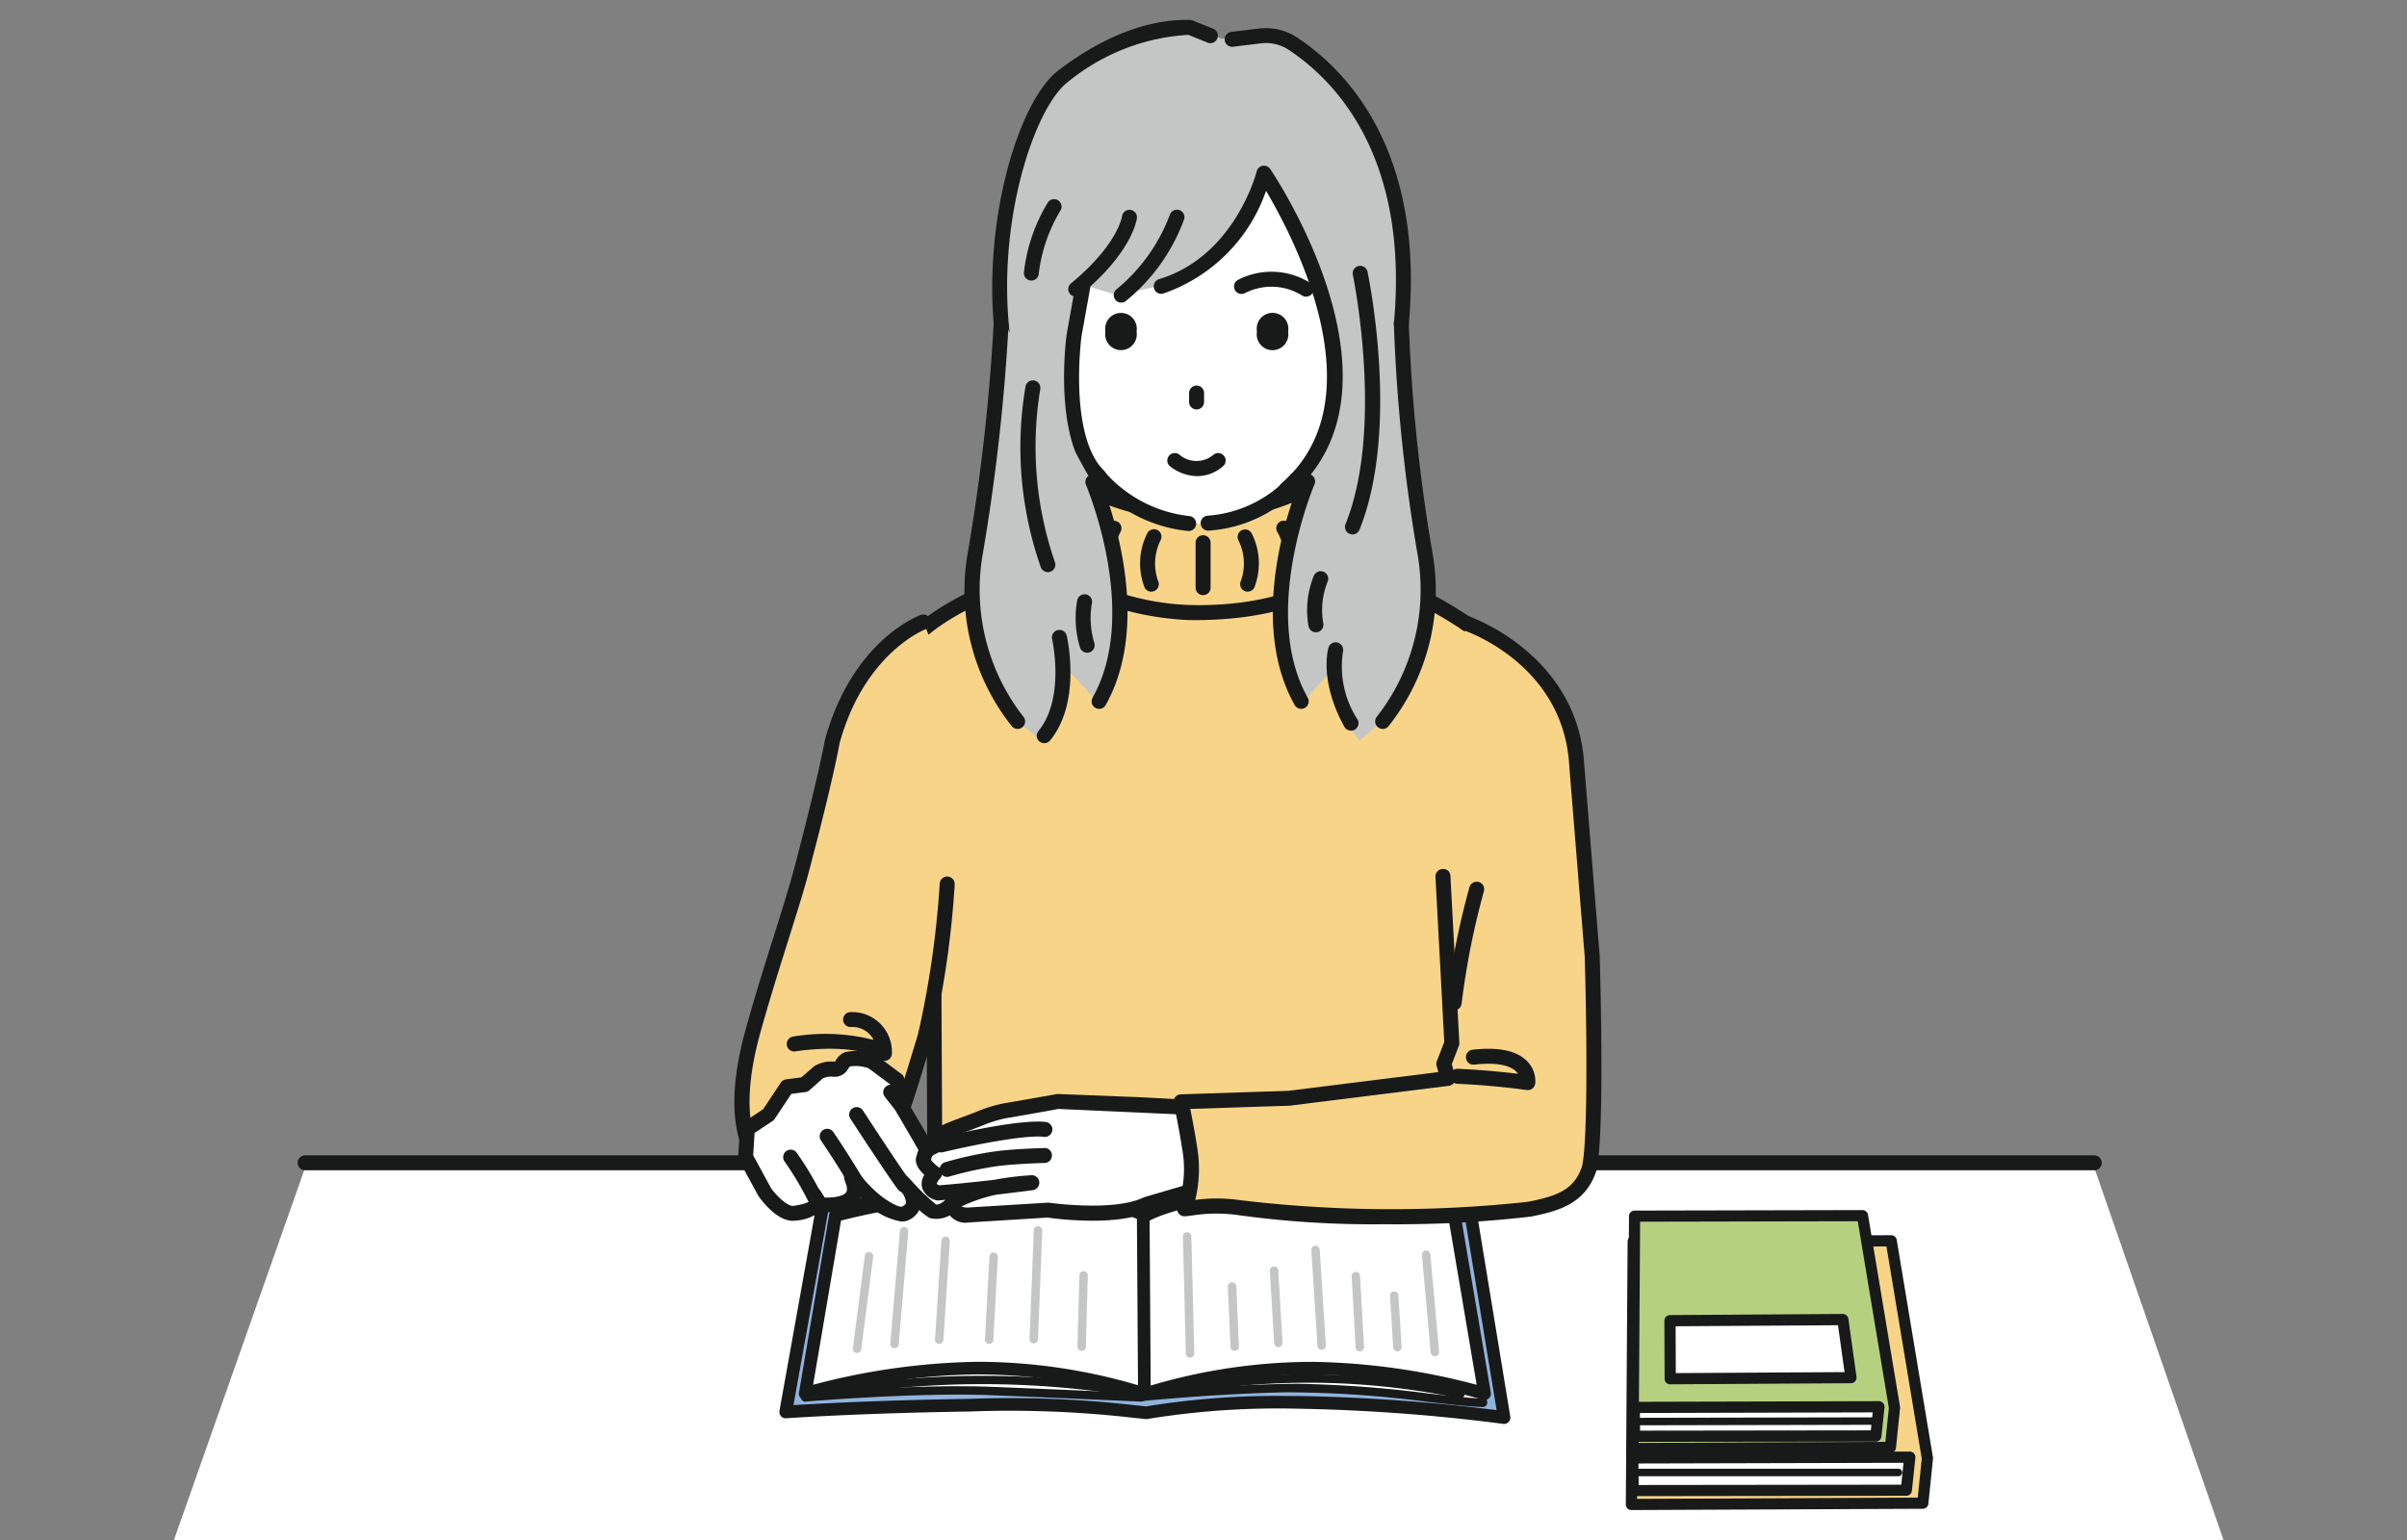 <svg xmlns="http://www.w3.org/2000/svg" width="150" height="96"><rect width="100%" height="100%" fill="#808080" stroke="none"/><defs><clipPath id="a"><path data-name="長方形 3272" transform="translate(1160 1558)" fill="#fff" stroke="#707070" d="M0 0h150v96H0z"/></clipPath><clipPath id="b"><path data-name="長方形 3271" fill="none" d="M0 0h135.355v105.686H0z"/></clipPath></defs><g data-name="マスクグループ 4170" transform="translate(-1160 -1558)" clip-path="url(#a)"><g data-name="グループ 4402"><path data-name="長方形 3270" fill="#c4c5c5" d="M1225.193 1581.856h19.592v15.009h-19.592z"/><g data-name="グループ 4401"><g data-name="グループ 4400" clip-path="url(#b)" transform="translate(1167 1559.238)"><path data-name="パス 5326" d="M74.277 29.447c0 1.706-2.923 3.09-6.531 3.09s-6.526-1.232-6.526-2.938 2.942-2.228 6.548-2.228 6.509.37 6.509 2.076" fill="#f7d488"/><path data-name="パス 5327" d="M67.749 33.007c-4.053 0-6.993-1.431-6.993-3.4 0-1.812 2.294-2.695 7.015-2.695 3.451 0 6.976.3 6.976 2.543 0 2-3.073 3.557-7 3.557m.022-5.166c-3.921 0-6.081.626-6.081 1.761 0 1.364 2.718 2.473 6.059 2.473 3.573 0 6.065-1.384 6.065-2.625 0-1.082-1.977-1.609-6.043-1.609" fill="#181919"/><path data-name="パス 5328" d="M62.623 32.692H72.96a60.77 60.77 0 0 1-.816-9.753h-8.731a45.673 45.673 0 0 1-.787 9.753" fill="#fff"/><path data-name="パス 5329" d="M72.958 33.159H62.621a.468.468 0 0 1-.458-.556 45.58 45.58 0 0 0 .78-9.643.463.463 0 0 1 .467-.487h8.733a.472.472 0 0 1 .331.137.462.462 0 0 1 .134.333 60.915 60.915 0 0 0 .809 9.669.465.465 0 0 1-.459.547m-9.773-.934h9.222a62.4 62.4 0 0 1-.729-8.82h-7.789a47.488 47.488 0 0 1-.7 8.82" fill="#181919"/><path data-name="パス 5330" d="M84.219 75.258l.575-37.363a26.216 26.216 0 0 0-10.976-4.4 105.713 105.713 0 0 0-11.873-.128c-8.04 1.628-11.24 4.528-11.24 4.528l.575 37.363z" fill="#f7d488"/><path data-name="パス 5331" d="M51.278 75.724a.467.467 0 0 1-.467-.463l-.1-19.8a.468.468 0 0 1 .465-.47.467.467 0 0 1 .467.465l.1 19.8a.465.465 0 0 1-.465.469z" fill="#181919"/><path data-name="パス 5332" d="M84.22 75.724h-.011a.468.468 0 0 1-.456-.478l.505-19.673a.46.46 0 0 1 .478-.456.469.469 0 0 1 .456.478l-.505 19.673a.468.468 0 0 1-.467.456" fill="#181919"/><path data-name="パス 5333" d="M84.758 38.362a.456.456 0 0 1-.281-.093 25.993 25.993 0 0 0-10.756-4.313 109.824 109.824 0 0 0-11.725-.134c-7.787 1.578-10.989 4.39-11.02 4.419a.467.467 0 0 1-.626-.694c.134-.123 3.392-3 11.461-4.64 1.512-.306 10.786-.029 12.023.123a26.42 26.42 0 0 1 11.2 4.488.467.467 0 0 1-.276.842" fill="#181919"/><path data-name="パス 5334" d="M61.343 29.439s6.427 3.128 12.841-.151a9.2 9.2 0 0 1 .745 2.874c.059.483.692.937.723 1.58.121 2.541-5.279 3.321-8.649 3.2-2.709-.1-7.842-1.214-6.548-3.608.582-1.078-.242-3.033.888-3.9" fill="#f7d488"/><path data-name="パス 5335" d="M67.601 37.418c-.22 0-.427 0-.615-.009-1.576-.055-5.9-.608-6.967-2.471a1.8 1.8 0 0 1 .026-1.825 3.314 3.314 0 0 0 .181-1.446 2.965 2.965 0 0 1 .833-2.6.474.474 0 0 1 .487-.049c.062.031 6.3 2.987 12.426-.146a.467.467 0 0 1 .628.2 9.654 9.654 0 0 1 .793 3.031 1.475 1.475 0 0 0 .243.448 2.273 2.273 0 0 1 .483 1.166 2.212 2.212 0 0 1-.7 1.7c-1.576 1.6-5.5 2-7.822 2m-6.158-7.423a2.924 2.924 0 0 0-.284 1.668 3.953 3.953 0 0 1-.293 1.893.858.858 0 0 0-.037.917c.679 1.188 4.031 1.928 6.189 2 2.912.108 6.5-.454 7.74-1.712a1.293 1.293 0 0 0 .427-1 1.5 1.5 0 0 0-.32-.684 1.965 1.965 0 0 1-.4-.859 10.508 10.508 0 0 0-.522-2.292 15.855 15.855 0 0 1-12.5.071" fill="#181919"/><path data-name="パス 5336" d="M62.136 35.227a.469.469 0 0 1-.443-.317 4.515 4.515 0 0 1 .35-3.491.467.467 0 0 1 .8.474 3.618 3.618 0 0 0-.267 2.718.467.467 0 0 1-.293.591.476.476 0 0 1-.15.024" fill="#181919"/><path data-name="パス 5337" d="M67.975 35.861a.466.466 0 0 1-.467-.467v-2.8a.467.467 0 1 1 .934 0v2.8a.466.466 0 0 1-.467.467" fill="#181919"/><path data-name="パス 5338" d="M64.748 35.645a.465.465 0 0 1-.421-.265 4.152 4.152 0 0 1 .163-3.359.467.467 0 1 1 .831.425 3.259 3.259 0 0 0-.152 2.532.467.467 0 0 1-.421.668" fill="#181919"/><path data-name="パス 5339" d="M73.361 35.228a.476.476 0 0 1-.15-.024.467.467 0 0 1-.293-.591 3.425 3.425 0 0 0-.324-2.7.468.468 0 0 1 .789-.5 4.387 4.387 0 0 1 .421 3.5.469.469 0 0 1-.443.317" fill="#181919"/><path data-name="パス 5340" d="M70.75 35.645a.467.467 0 0 1-.421-.668 3.219 3.219 0 0 0-.152-2.53.467.467 0 1 1 .831-.427 4.153 4.153 0 0 1 .163 3.359.465.465 0 0 1-.421.265" fill="#181919"/><path data-name="パス 5341" d="M77.87 13.003c.306 8.836-3.09 18.41-10.159 18.41-7.163 0-10.793-10.019-10.414-18.461C57.64 5.324 62.35 1.454 67.69 1.551c5.276.1 9.923 4.08 10.18 11.448" fill="#fff"/><path data-name="パス 5342" d="M67.08 31.863h-.042a8.99 8.99 0 0 1-6.114-3.33.466.466 0 0 1 .1-.652.473.473 0 0 1 .653.1 8.193 8.193 0 0 0 5.442 2.951.467.467 0 0 1-.04.932" fill="#181919"/><path data-name="パス 5343" d="M68.288 31.841a.467.467 0 0 1-.04-.932 7.625 7.625 0 0 0 5.182-2.552.467.467 0 0 1 .749.558 8.42 8.42 0 0 1-5.849 2.923h-.042" fill="#181919"/><path data-name="パス 5344" d="M61.889 19.428a.985.985 0 1 0 1.939 0 .985.985 0 1 0-1.939 0" fill="#181919"/><path data-name="パス 5345" d="M71.332 19.428a.986.986 0 1 0 1.94 0 .986.986 0 1 0-1.94 0" fill="#181919"/><path data-name="パス 5346" d="M74.4 17.259a.465.465 0 0 1-.264-.081 3.612 3.612 0 0 0-3.553-.143.466.466 0 1 1-.427-.829 4.545 4.545 0 0 1 4.51.2.467.467 0 0 1-.267.849" fill="#181919"/><path data-name="パス 5347" d="M67.569 24.286a.466.466 0 0 1-.467-.467v-.556a.467.467 0 1 1 .934 0v.556a.466.466 0 0 1-.467.467" fill="#181919"/><path data-name="パス 5348" d="M67.618 28.443a2.8 2.8 0 0 1-1.735-.639.467.467 0 0 1 .6-.712 1.636 1.636 0 0 0 2.153.005.466.466 0 0 1 .611.7 2.439 2.439 0 0 1-1.629.646" fill="#181919"/><path data-name="パス 5349" d="M59.218 3.407c1.885-1.455 5-3.386 7.891-3.041l2.039.816 2.323-.28a3.087 3.087 0 0 1 2.081.489 18.278 18.278 0 0 1 7.236 13.811s-.355 9.629-3.482 13.681l-4.419.17c7.518-6.475-1.191-19.312-1.191-19.312s-2.136 5.03-5.94 6.738l-3.138.681-2.072-.635-.646 3.011s-.613 6.425 1.834 8.821c0 0 .005.187-.547.82a2.451 2.451 0 0 1-3.954-1.572c-4.75-15.657.63-23.157 1.985-24.198" fill="#c4c5c5"/><path data-name="パス 5350" d="M73.163 29.716a.467.467 0 0 1-.306-.82c6.055-5.215.8-15.276-.959-18.238a10.333 10.333 0 0 1-6.4 6.4.466.466 0 1 1-.269-.893c4.73-1.431 6.072-6.669 6.087-6.722a.468.468 0 0 1 .372-.348.483.483 0 0 1 .469.2c.373.553 9.058 13.636 1.316 20.3a.466.466 0 0 1-.306.113" fill="#181919"/><path data-name="パス 5351" d="M80.333 19.389h-.042a.466.466 0 0 1-.423-.507c.945-10.4-3.692-15.113-6.541-17a2.578 2.578 0 0 0-1.768-.416l-1.743.212a.466.466 0 0 1-.111-.924l1.743-.212a3.537 3.537 0 0 1 2.392.564c3.022 2 7.945 6.976 6.954 17.859a.467.467 0 0 1-.463.425" fill="#181919"/><path data-name="パス 5352" d="M55.495 20.371a.466.466 0 0 1-.461-.408c-.9-7.11 1.377-14.882 3.936-16.824 1.918-1.453 4.86-3.2 8.181-3.136a.473.473 0 0 1 .167.033l1.289.516a.468.468 0 0 1-.35.868l-1.2-.485h-.02a13.047 13.047 0 0 0-7.5 2.947c-2.032 1.543-4.5 8.7-3.575 15.964a.466.466 0 0 1-.4.522.345.345 0 0 1-.06 0" fill="#181919"/><path data-name="パス 5353" d="M61.494 28.926a.46.46 0 0 1-.326-.134c-2.587-2.532-1.73-8.946-1.691-9.217l.545-3.044a.467.467 0 1 1 .919.165l-.544 3.03c-.005.044-.827 6.2 1.422 8.4a.464.464 0 0 1 .007.659.459.459 0 0 1-.333.141" fill="#181919"/><path data-name="パス 5354" d="M62.872 17.627a.467.467 0 0 1-.276-.842 11.025 11.025 0 0 0 3.308-4.64.474.474 0 0 1 .593-.289.469.469 0 0 1 .289.595 11.8 11.8 0 0 1-3.637 5.085.456.456 0 0 1-.276.092" fill="#181919"/><path data-name="パス 5355" d="M60.04 17.252a.471.471 0 0 1-.361-.17.466.466 0 0 1 .064-.657c2.92-2.4 3.18-4.166 3.181-4.183a.467.467 0 0 1 .928.1c-.009.086-.262 2.122-3.516 4.8a.464.464 0 0 1-.3.106" fill="#181919"/><path data-name="パス 5356" d="M57.272 16.25a.466.466 0 0 1-.467-.467 10.609 10.609 0 0 1 1.467-4.351.467.467 0 1 1 .8.478 9.854 9.854 0 0 0-1.335 3.874.466.466 0 0 1-.467.467" fill="#181919"/><path data-name="パス 5357" d="M56.416 43.734c-3.906-5-2.345-11.1-2.345-11.1a109.8 109.8 0 0 0 1.545-13.714l5.486 10.019s3.518 8.151.394 13.7l-1.779-1.948s-.071.2-.659 1.953a5.361 5.361 0 0 1-1.192 2.266z" fill="#c4c5c5"/><path data-name="パス 5358" d="M56.415 44.201a.466.466 0 0 1-.368-.179 13.568 13.568 0 0 1-2.74-10.78 124.188 124.188 0 0 0 1.609-14.2.451.451 0 0 1 .483-.45.469.469 0 0 1 .45.483 125.755 125.755 0 0 1-1.627 14.35 12.874 12.874 0 0 0 2.561 10.024.466.466 0 0 1-.081.655.471.471 0 0 1-.287.1" fill="#181919"/><path data-name="パス 5359" d="M58.075 45.091a.467.467 0 0 1-.361-.763c1.679-2.036.859-5.7.849-5.739a.468.468 0 0 1 .912-.209c.038.168.93 4.155-1.038 6.541a.471.471 0 0 1-.362.17" fill="#181919"/><path data-name="パス 5360" d="M60.751 39.452a.466.466 0 0 1-.445-.324 6.257 6.257 0 0 1-.174-2.954.467.467 0 0 1 .913.2 5.39 5.39 0 0 0 .15 2.471.468.468 0 0 1-.445.61" fill="#181919"/><path data-name="パス 5361" d="M61.495 42.951a.456.456 0 0 1-.229-.06.464.464 0 0 1-.178-.635c2.973-5.277-.383-13.2-.417-13.284a.468.468 0 0 1 .859-.37c.146.342 3.573 8.43.372 14.112a.463.463 0 0 1-.406.238" fill="#181919"/><path data-name="パス 5362" d="M58.3 34.427a.467.467 0 0 1-.441-.313 22.6 22.6 0 0 1-.945-11.285.467.467 0 0 1 .912.2 22.083 22.083 0 0 0 .915 10.78.468.468 0 0 1-.287.595.452.452 0 0 1-.154.026" fill="#181919"/><path data-name="パス 5363" d="M79.166 43.734c3.906-5 2.345-11.1 2.345-11.1a98.189 98.189 0 0 1-1.477-13.211l-5.554 9.515s-3.518 8.151-.394 13.7l1.779-1.948s.071.2.659 1.953a5.361 5.361 0 0 0 1.192 2.271z" fill="#c4c5c5"/><path data-name="パス 5364" d="M79.165 44.201a.471.471 0 0 1-.287-.1.466.466 0 0 1-.081-.655 12.845 12.845 0 0 0 2.565-9.995 107.326 107.326 0 0 1-1.5-14.522.465.465 0 0 1 .459-.472.446.446 0 0 1 .474.459 106.261 106.261 0 0 0 1.482 14.358 13.549 13.549 0 0 1-2.744 10.753.466.466 0 0 1-.368.179" fill="#181919"/><path data-name="パス 5365" d="M75.005 38.177a.467.467 0 0 1-.456-.362 5.7 5.7 0 0 1 .328-3.165.467.467 0 0 1 .857.372 4.786 4.786 0 0 0-.273 2.585.469.469 0 0 1-.351.56.505.505 0 0 1-.1.011" fill="#181919"/><path data-name="パス 5366" d="M74.088 42.95a.463.463 0 0 1-.406-.238c-3.2-5.682.223-13.769.372-14.112a.467.467 0 1 1 .857.37c-.035.081-3.388 8.007-.416 13.284a.464.464 0 0 1-.178.635.456.456 0 0 1-.229.06" fill="#181919"/><path data-name="パス 5367" d="M77.188 44.309a.465.465 0 0 1-.408-.24c-1.587-2.868-1.012-4.873-.987-4.957a.47.47 0 0 1 .9.265 6.075 6.075 0 0 0 .908 4.24.466.466 0 0 1-.408.692" fill="#181919"/><path data-name="パス 5368" d="M77.28 32.076a.467.467 0 0 1-.429-.643c2.422-6 .474-15.457.454-15.552a.467.467 0 0 1 .913-.194c.084.4 2.028 9.832-.5 16.1a.465.465 0 0 1-.432.291" fill="#181919"/><path data-name="パス 5369" d="M50.538 37.541s-4.011 1.439-5.667 7.414c0 0-.383 2.224-1.929 8.075-.632 2.383-1.97 6.209-3.031 10.053-1.977 7.178.725 11.06 4.888 10.156 1.479-.322 2.841-.692 3.637-2.929a64.491 64.491 0 0 0 2.136-6.584c.78-3.277 1.829-11.457 1.829-11.457s.1-2.056-.209-6.672c-.362-5.5-1.653-8.054-1.653-8.054" fill="#f7d488"/><path data-name="パス 5370" d="M48.114 64.895a.469.469 0 0 1-.262-.081c-1.637-1.109-5.243-.52-5.279-.513a.463.463 0 0 1-.538-.383.469.469 0 0 1 .383-.538 12.205 12.205 0 0 1 5.023.207 1.474 1.474 0 0 0-1.433-.8.467.467 0 0 1 0-.934 2.482 2.482 0 0 1 2.574 2.574.467.467 0 0 1-.467.467" fill="#181919"/><path data-name="パス 5371" d="M44.722 73.705a5.68 5.68 0 0 1-4.728-2.03c-1.435-1.865-1.613-4.8-.533-8.717.56-2.028 1.2-4.058 1.763-5.852.52-1.649.968-3.075 1.265-4.2 1.523-5.753 1.918-8.012 1.922-8.036 1.712-6.182 5.8-7.71 5.969-7.774a.474.474 0 0 1 .6.282.468.468 0 0 1-.28.6c-.037.015-3.811 1.455-5.376 7.1-.005.046-.394 2.266-1.929 8.069-.3 1.142-.754 2.577-1.276 4.238-.562 1.787-1.2 3.809-1.755 5.821-.983 3.57-.855 6.3.373 7.9a4.711 4.711 0 0 0 4.062 1.664c2.521-.022 3.573-3.491 5.168-8.744l.24-.787a59.011 59.011 0 0 0 1.355-9.4.467.467 0 1 1 .932.062 58.433 58.433 0 0 1-1.393 9.612l-.238.789c-1.715 5.647-2.848 9.378-6.057 9.405h-.079" fill="#181919"/><path data-name="パス 5372" d="M0 105.666l12.017-34.125h111.491l11.847 34.145z" fill="#fff"/><path data-name="パス 5373" d="M123.509 71.716H12.018a.467.467 0 0 1 0-.934h111.491a.467.467 0 1 1 0 .934" fill="#181919"/><path data-name="パス 5374" d="M112.825 92.466l-18.161.081.112-16.4 16.074-.035 2.26 13.564z" fill="#f7d488"/><path data-name="パス 5375" d="M94.665 92.895a.344.344 0 0 1-.247-.1.352.352 0 0 1-.1-.249l.112-16.4a.35.35 0 0 1 .35-.346l16.076-.037a.348.348 0 0 1 .344.291l2.259 13.564a.319.319 0 0 1 0 .093l-.286 2.79a.351.351 0 0 1-.346.315l-18.161.079zm18.161-.428zm-17.7-15.97l-.108 15.7 17.494-.079.249-2.429-2.2-13.226z" fill="#181919"/><path data-name="パス 5376" d="M111.798 91.659l-17.022.022-.026-2.039 17.264-.044z" fill="#fff"/><path data-name="パス 5377" d="M94.774 92.03a.35.35 0 0 1-.35-.346l-.024-2.039a.344.344 0 0 1 .348-.353l17.264-.044a.352.352 0 0 1 .35.386l-.216 2.059a.349.349 0 0 1-.348.313l-17.022.022zm17.024-.372zm-16.694-1.665l.016 1.34 16.363-.02.141-1.362z" fill="#181919"/><path data-name="パス 5378" d="M111.306 90.786H95.054a.233.233 0 0 1 0-.467h16.252a.233.233 0 0 1 0 .467" fill="#181919"/><path data-name="パス 5379" d="M110.808 88.99l-16.045.071.1-14.489 14.2-.031 1.997 11.98z" fill="#b5d17f"/><path data-name="パス 5380" d="M94.764 89.411a.345.345 0 0 1-.247-.1.352.352 0 0 1-.1-.249l.1-14.489a.347.347 0 0 1 .348-.346l14.2-.031a.35.35 0 0 1 .346.291l1.996 11.975a.319.319 0 0 1 0 .093l-.253 2.466a.346.346 0 0 1-.346.313l-16.045.073zm16.045-.421zm-15.6-14.07l-.092 13.79 15.377-.07.216-2.107-1.937-11.642z" fill="#181919"/><path data-name="パス 5381" d="M109.902 88.276l-15.038.018-.022-1.8 15.25-.04z" fill="#fff"/><path data-name="パス 5382" d="M94.864 88.644a.348.348 0 0 1-.35-.344l-.022-1.8a.344.344 0 0 1 .348-.353l15.25-.04a.352.352 0 0 1 .348.386l-.19 1.82a.351.351 0 0 1-.348.313zm15.038-.368zm-14.707-1.431l.013 1.1 14.379-.018.117-1.12z" fill="#181919"/><path data-name="パス 5383" d="M94.994 87.612a.233.233 0 0 1 0-.467l14.789-.029a.233.233 0 1 1 0 .465z" fill="#181919"/><path data-name="パス 5384" d="M108.354 84.64l-11.267.068-.015-3.619 10.771-.069z" fill="#fff"/><path data-name="パス 5385" d="M97.085 85.059a.35.35 0 0 1-.35-.348l-.015-3.619a.352.352 0 0 1 .348-.351l10.773-.07a.349.349 0 0 1 .346.3l.507 3.621a.355.355 0 0 1-.082.276.35.35 0 0 1-.262.121l-11.267.068zm.337-3.621l.011 2.92 10.516-.062-.408-2.923z" fill="#181919"/><path data-name="パス 5386" d="M84.606 74.11l-20.324.348-19.975-.7-2.336 13.023s4.446-.322 11.4-.421a69.533 69.533 0 0 1 11.073.47 50.872 50.872 0 0 1 9.524-.646 113.626 113.626 0 0 1 12.77.945z" fill="#90b3de"/><path data-name="パス 5387" d="M86.742 87.524h-.055a114.244 114.244 0 0 0-12.723-.945 50.505 50.505 0 0 0-9.442.637.314.314 0 0 1-.117.007 87.01 87.01 0 0 1-1.164-.123 67.934 67.934 0 0 0-9.865-.346c-6.865.1-11.337.417-11.382.419a.371.371 0 0 1-.32-.128.393.393 0 0 1-.1-.335l2.336-13.019a.358.358 0 0 1 .4-.324l19.975.7 20.3-.348h.007a.4.4 0 0 1 .39.329l2.136 13.021a.4.4 0 0 1-.108.339.4.4 0 0 1-.282.119m-13.244-1.74h.491a113.7 113.7 0 0 1 12.292.879l-2-12.158-19.982.342-19.651-.682-2.187 12.186c1.358-.084 5.36-.309 10.923-.388a68.234 68.234 0 0 1 9.96.351c.355.038.716.077 1.1.115a51.009 51.009 0 0 1 9.054-.645" fill="#181919"/><path data-name="パス 5388" d="M64.206 85.837s4.545-.465 9.019-.547c4.723-.084 10.013.87 12.2.921l-.322-2.411s-7.7-1.053-10.981-1.118-9.74 1.391-9.74 1.391z" fill="#fff"/><path data-name="パス 5389" d="M85.425 86.473h-.007c-.8-.018-2.014-.157-3.421-.319a69 69 0 0 0-8.766-.6c-4.412.081-8.951.54-9 .545a.267.267 0 0 1-.212-.075.254.254 0 0 1-.075-.212l.174-1.765a.265.265 0 0 1 .2-.231 59.186 59.186 0 0 1 9.579-1.4h.223c3.257.066 10.934 1.111 11.013 1.12a.262.262 0 0 1 .223.225l.324 2.411a.265.265 0 0 1-.064.211.271.271 0 0 1-.2.088M73.84 85.022a73.745 73.745 0 0 1 8.217.611c1.221.139 2.3.262 3.066.3l-.256-1.9c-1.226-.165-7.818-1.031-10.753-1.089a55.268 55.268 0 0 0-9.491 1.344l-.124 1.258c1.115-.106 4.964-.448 8.723-.518.205 0 .412-.005.619-.005" fill="#181919"/><path data-name="パス 5390" d="M43.179 85.87s6.958-.586 11.628-.4 9.343.4 9.343.4l.033-2.219-20.606.165z" fill="#fff"/><path data-name="パス 5391" d="M43.179 86.135a.261.261 0 0 1-.2-.088.253.253 0 0 1-.06-.225l.394-2.054a.266.266 0 0 1 .26-.212l20.6-.165a.257.257 0 0 1 .185.077.272.272 0 0 1 .077.189l-.031 2.219a.258.258 0 0 1-.084.189.368.368 0 0 1-.19.071s-4.673-.211-9.343-.4c-4.607-.189-11.523.39-11.593.4h-.024m9.6-.959c.712 0 1.4.011 2.043.037 4.005.159 8.016.339 9.074.384l.026-1.679-20.123.161-.291 1.5c1.232-.1 5.534-.406 9.272-.406" fill="#181919"/><path data-name="パス 5392" d="M45.35 85.735a.263.263 0 0 1-.046-.522 58.054 58.054 0 0 1 17.482-.049.264.264 0 0 1 .216.3.26.26 0 0 1-.3.214 57.3 57.3 0 0 0-17.3.049h-.046" fill="#181919"/><path data-name="パス 5393" d="M84.009 85.933a.227.227 0 0 1-.06-.007 46.235 46.235 0 0 0-16.885-.361.263.263 0 1 1-.1-.516 46.842 46.842 0 0 1 17.1.366.262.262 0 0 1-.06.518" fill="#181919"/><path data-name="パス 5394" d="M45.063 74.539l-1.884 11.1a40.237 40.237 0 0 1 10.634-1.591 35.191 35.191 0 0 1 10.568 1.615l.071-11.051s-2.806-1.823-10.2-1.459a42.456 42.456 0 0 0-9.186 1.386" fill="#fff"/><path data-name="パス 5395" d="M64.38 86.058a.373.373 0 0 1-.117-.018 34.713 34.713 0 0 0-10.445-1.6A40.076 40.076 0 0 0 43.3 86.012a.406.406 0 0 1-.379-.077.4.4 0 0 1-.13-.366l1.884-11.1a.392.392 0 0 1 .275-.311 43.419 43.419 0 0 1 9.279-1.4c7.445-.366 10.321 1.444 10.44 1.523a.393.393 0 0 1 .179.333l-.071 11.051a.392.392 0 0 1-.163.315.381.381 0 0 1-.232.077m-10.193-2.404a35.443 35.443 0 0 1 9.8 1.481l.066-10.289c-.725-.364-3.665-1.6-9.788-1.3a44.059 44.059 0 0 0-8.855 1.306l-1.739 10.233a42.244 42.244 0 0 1 10.139-1.429h.381" fill="#181919"/><path data-name="パス 5396" d="M83.637 74.539l1.884 11.1a40.219 40.219 0 0 0-10.634-1.591 35.17 35.17 0 0 0-10.566 1.615l-.071-11.051s2.8-1.823 10.2-1.459a42.451 42.451 0 0 1 9.184 1.386" fill="#fff"/><path data-name="パス 5397" d="M64.322 86.056a.394.394 0 0 1-.4-.39l-.073-11.051a.394.394 0 0 1 .181-.335c.117-.077 2.984-1.88 10.44-1.521a43.493 43.493 0 0 1 9.277 1.4.392.392 0 0 1 .275.313l1.884 11.1a.393.393 0 0 1-.509.441 40.269 40.269 0 0 0-10.518-1.571 34.631 34.631 0 0 0-10.443 1.6.37.37 0 0 1-.117.016m.322-11.212l.068 10.288a35.5 35.5 0 0 1 10.181-1.477 42.128 42.128 0 0 1 10.134 1.43l-1.733-10.235a43.941 43.941 0 0 0-8.858-1.3c-6.13-.306-9.065.93-9.79 1.3" fill="#181919"/><path data-name="パス 5398" d="M82.42 83.305a.263.263 0 0 1-.262-.24l-.547-6.063a.265.265 0 0 1 .238-.286.269.269 0 0 1 .286.24l.547 6.063a.265.265 0 0 1-.238.286h-.024" fill="#c4c5c5"/><path data-name="パス 5399" d="M80.085 83.001a.263.263 0 0 1-.262-.247l-.2-3.213a.262.262 0 0 1 .245-.278.259.259 0 0 1 .278.247l.2 3.213a.262.262 0 0 1-.245.278h-.016" fill="#c4c5c5"/><path data-name="パス 5400" d="M72.663 82.738a.261.261 0 0 1-.262-.247l-.265-4.5a.264.264 0 0 1 .247-.278.25.25 0 0 1 .276.247l.265 4.5a.264.264 0 0 1-.247.278h-.015" fill="#c4c5c5"/><path data-name="パス 5401" d="M75.363 82.904a.264.264 0 0 1-.262-.245l-.381-5.964a.261.261 0 0 1 .245-.278h.016a.264.264 0 0 1 .262.245l.381 5.964a.264.264 0 0 1-.245.28h-.016" fill="#c4c5c5"/><path data-name="パス 5402" d="M67.163 83.394a.263.263 0 0 1-.264-.256l-.181-7.287a.263.263 0 0 1 .256-.269h.007a.262.262 0 0 1 .262.256l.183 7.287a.264.264 0 0 1-.258.269z" fill="#c4c5c5"/><path data-name="パス 5403" d="M77.743 83.002a.261.261 0 0 1-.262-.247l-.249-4.423a.261.261 0 0 1 .245-.278.25.25 0 0 1 .278.247l.249 4.423a.263.263 0 0 1-.247.278h-.014" fill="#c4c5c5"/><path data-name="パス 5404" d="M69.946 82.968a.264.264 0 0 1-.264-.251l-.165-3.743a.263.263 0 0 1 .251-.275.266.266 0 0 1 .275.251l.167 3.743a.266.266 0 0 1-.253.275z" fill="#c4c5c5"/><path data-name="パス 5405" d="M46.41 83.102h-.035a.262.262 0 0 1-.225-.295l.745-5.764a.253.253 0 0 1 .295-.227.261.261 0 0 1 .225.295l-.745 5.764a.262.262 0 0 1-.26.229" fill="#c4c5c5"/><path data-name="パス 5406" d="M48.743 82.805h-.022a.264.264 0 0 1-.24-.286l.6-7.024a.263.263 0 1 1 .524.046l-.6 7.024a.263.263 0 0 1-.262.24" fill="#c4c5c5"/><path data-name="パス 5407" d="M54.642 82.538h-.015a.262.262 0 0 1-.247-.276l.282-5.168c.009-.145.132-.286.276-.247a.26.26 0 0 1 .247.276l-.282 5.166a.262.262 0 0 1-.262.249" fill="#c4c5c5"/><path data-name="パス 5408" d="M60.406 82.977h-.007a.263.263 0 0 1-.256-.269l.124-4.448a.256.256 0 0 1 .271-.256.265.265 0 0 1 .254.271l-.123 4.446a.265.265 0 0 1-.264.256" fill="#c4c5c5"/><path data-name="パス 5409" d="M57.424 82.505h-.01a.265.265 0 0 1-.254-.273l.265-6.791a.264.264 0 0 1 .527.02l-.265 6.791a.265.265 0 0 1-.264.253" fill="#c4c5c5"/><path data-name="パス 5410" d="M51.528 82.538h-.016a.264.264 0 0 1-.245-.28l.4-6.162a.264.264 0 0 1 .262-.245h.018a.26.26 0 0 1 .243.278l-.4 6.162a.264.264 0 0 1-.262.245" fill="#c4c5c5"/><path data-name="パス 5411" d="M47.353 64.937a2.874 2.874 0 0 0-1.545-.141c-.3.088-.408.675-.813.619a1.649 1.649 0 0 0-.956.168l-.9.785-1.095.141-1.153 1.737-1.316.873-.112 1.759 1.179 2.171s1.029 1.457 1.862 1.338c.855-.121 1.69-.351 1.281-1.086-.178-.32.333.547.333.547s2.784.324 2-1.585c-.212-.516.322.416 1.217 1.188 0 0 1.439 1.274 2.1.939 1.217-.621-.179-1.922-.179-1.922a17.057 17.057 0 0 0 1.869 1.79c.509.216 1.131-.326 1.294-.571s-3.238-5.977-3.238-5.977l-.672-.866.7.815-.308-1.572z" fill="#fff"/><path data-name="パス 5412" d="M49.183 74.911a4.058 4.058 0 0 1-2.156-1.109 6.809 6.809 0 0 1-.414-.386 1.274 1.274 0 0 1-.139.238c-.628.829-2.191.681-2.4.661a2.751 2.751 0 0 1-1.5.536c-1.073.159-2.109-1.25-2.31-1.532l-1.206-2.217a.467.467 0 0 1-.057-.253l.112-1.759a.462.462 0 0 1 .209-.359l1.236-.822 1.1-1.658a.472.472 0 0 1 .329-.205l.954-.123.793-.69a1.981 1.981 0 0 1 1.325-.28c-.038-.007.02-.09.06-.143a1.094 1.094 0 0 1 .558-.461 3.227 3.227 0 0 1 1.845.154.4.4 0 0 1 .11.06l1.545 1.151a.464.464 0 0 1 .179.284l.308 1.572a.45.45 0 0 1 .007.068c3.456 5.828 3.319 6.03 3.13 6.312a1.715 1.715 0 0 1-1.863.74 3.175 3.175 0 0 1-.652-.5 1.347 1.347 0 0 1-.644.621.984.984 0 0 1-.459.1m-3.106-3.269c.234 0 .416.218.566.4a8.445 8.445 0 0 0 1 1.056c.643.567 1.417.961 1.58.877.221-.113.236-.212.24-.243a1.2 1.2 0 0 0-.342-.723l-.207-.221a.466.466 0 0 1 .659-.659 2.667 2.667 0 0 1 .234.247 14.456 14.456 0 0 0 1.514 1.461c.139.06.414-.11.588-.271-.306-.73-1.765-3.313-3.13-5.616l-.639-.816a.467.467 0 0 1 .075-.648.446.446 0 0 1 .269-.1l-.01-.027-1.344-1a2.3 2.3 0 0 0-1.194-.108c.02 0-.033.071-.068.119a.962.962 0 0 1-.941.514 1.149 1.149 0 0 0-.659.112l-.824.73a.463.463 0 0 1-.247.112l-.884.113-1.034 1.56a.462.462 0 0 1-.13.13l-1.124.747-.088 1.393 1.115 2.052c.335.467 1.025 1.142 1.386 1.1.791-.112.957-.251.988-.291-.005 0-.013-.04-.049-.106a.545.545 0 0 1 .137-.7c.28-.161.427-.108.648.205l.027.049c.06.088.126.2.2.324.485.018 1.139-.057 1.331-.313.119-.159.042-.439-.042-.648-.141-.339-.09-.584.148-.725a.456.456 0 0 1 .242-.075" fill="#181919"/><path data-name="パス 5413" d="M49.33 73.094a.463.463 0 0 1-.37-.183c-.615-.8-2.857-4.249-2.953-4.393a.468.468 0 1 1 .783-.511c.022.037 2.317 3.566 2.909 4.337a.465.465 0 0 1-.086.654.459.459 0 0 1-.284.1" fill="#181919"/><path data-name="パス 5414" d="M46.395 72.973a.464.464 0 0 1-.4-.232 58.214 58.214 0 0 0-1.845-2.9.467.467 0 0 1 .772-.524 58.17 58.17 0 0 1 1.878 2.958.464.464 0 0 1-.168.637.452.452 0 0 1-.234.064" fill="#181919"/><path data-name="パス 5415" d="M43.779 73.883a.466.466 0 0 1-.425-.273 19.655 19.655 0 0 0-1.455-2.435.467.467 0 1 1 .765-.535 20.429 20.429 0 0 1 1.539 2.581.467.467 0 0 1-.425.661" fill="#181919"/><path data-name="パス 5416" d="M63.996 67.624l-5.036-.2s-2.034.364-3.421.6a13.164 13.164 0 0 0-2.1.707 6.085 6.085 0 0 0-1.922.877c-.079.124-.016.492-.386.659a.844.844 0 0 0-.573.707c-.156.362.677.941.677.941-.379.448-.593.912.212 1.219 0 0 2.393-.179 5.85-.637a16.79 16.79 0 0 0-2.559.342 10.228 10.228 0 0 0-2.058.729c-.575.3-.148 1.036.754.937l4.908-.3s4.132.613 6.16-.386l3.989-1.162-.437-4.818z" fill="#fff"/><path data-name="パス 5417" d="M53.252 74.982a1.255 1.255 0 0 1-1.261-.8.818.818 0 0 1 .059-.635c-.361.031-.56.046-.566.048a.465.465 0 0 1-.2-.029 1.2 1.2 0 0 1-.824-.772 1.057 1.057 0 0 1 .141-.794c-.333-.308-.668-.756-.47-1.215a1.248 1.248 0 0 1 .813-.946c.033-.016.042-.02.071-.168a.915.915 0 0 1 .11-.315c.221-.342.8-.566 1.973-1l.7-.264a8.909 8.909 0 0 1 1.666-.533c1.388-.234 3.418-.6 3.419-.6l5.136.2h-.002l4.058.211a.465.465 0 0 1 .441.423l.437 4.82a.462.462 0 0 1-.333.489l-3.986 1.16c-2.058 1.023-6.185.425-6.359.4l-4.811.3a2.272 2.272 0 0 1-.212.013m-.346-1.007a1 1 0 0 0 .48.064l4.93-.3c.135.007 4.11.584 5.982-.339l3.7-1.084-.373-4.027-8.682-.392c0 .011-1.973.364-3.328.593a8.231 8.231 0 0 0-1.485.481l-.712.271a8.41 8.41 0 0 0-1.528.65.918.918 0 0 1-.567.805c-.236.106-.251.167-.276.276l-.027.1a2.033 2.033 0 0 0 .483.459.464.464 0 0 1 .2.322.457.457 0 0 1-.106.362.962.962 0 0 0-.227.355 1.2 1.2 0 0 0 .159.088c.366-.029 1.624-.135 3.421-.342a18.293 18.293 0 0 1 2.33-.287.46.46 0 0 1 .487.425.467.467 0 0 1-.4.505c-.82.108-1.582.2-2.268.28-.082.016-.165.037-.247.055a9.855 9.855 0 0 0-1.939.683m-1.915-2.828v.005z" fill="#181919"/><path data-name="パス 5418" d="M51.643 70.604a.466.466 0 0 1-.11-.919c.2-.049 4.933-1.194 6.639-.981a.466.466 0 1 1-.112.926c-1.289-.152-4.99.641-6.308.961a.45.45 0 0 1-.11.013" fill="#181919"/><path data-name="パス 5419" d="M52.024 72.129a.467.467 0 0 1-.137-.913 22.355 22.355 0 0 1 2.982-.659c1-.148 2.345-.2 3.068-.225l.132-.005a.451.451 0 0 1 .485.448.468.468 0 0 1-.448.485h-.134c-.655.026-2.019.077-2.967.218a21.527 21.527 0 0 0-2.843.628.446.446 0 0 1-.137.02" fill="#181919"/><path data-name="パス 5420" d="M84.361 37.613s6.53 2.191 6.9 8.851l.956 11.938s.406 12.023-.176 13.579-2 1.907-3.921 2.281a80.664 80.664 0 0 1-17.894-.214 11.784 11.784 0 0 0-3.412.07 7.324 7.324 0 0 0 .319-3.776c-.284-1.763-.538-2.9-.538-2.9l6.7-.218 9.927-1.239-.452-1.069.392-1.713.084-6.209s-.022-3.48.157-8.541c.192-5.4.954-10.842.954-10.842" fill="#f7d488"/><path data-name="パス 5421" d="M79.217 75.078a61.171 61.171 0 0 1-9.058-.569 9.781 9.781 0 0 0-2.868.024c-.163.02-.308.038-.43.049a.461.461 0 0 1-.419-.19.474.474 0 0 1-.051-.459 6.914 6.914 0 0 0 .286-3.516 49.464 49.464 0 0 0-.533-2.868.469.469 0 0 1 .441-.569l6.7-.218 9.35-1.168-.108-.394a.459.459 0 0 1 .015-.293l.463-1.194-.549-10.288a.464.464 0 0 1 .441-.491.44.44 0 0 1 .491.441l.555 10.386a.469.469 0 0 1-.029.194l-.441 1.144.211.765a.469.469 0 0 1-.394.586l-9.927 1.239-6.187.2c.1.5.26 1.323.428 2.374a8.29 8.29 0 0 1-.117 3.3 10.184 10.184 0 0 1 2.825.018 79.177 79.177 0 0 0 17.9.1c1.865-.362 2.841-.771 3.341-2.1.4-1.08.342-8.466.205-13.169l-.965-11.913c-.344-6.268-6.325-8.36-6.579-8.446a.467.467 0 1 1 .3-.884c.068.022 6.833 2.371 7.212 9.266l.965 11.928c.037 1.239.335 11.95-.264 13.546-.71 1.9-2.314 2.358-4.035 2.693a72.044 72.044 0 0 1-9.173.474" fill="#181919"/><path data-name="パス 5422" d="M88.206 66.711a.376.376 0 0 1-.064 0 47.622 47.622 0 0 0-4.324-.388.468.468 0 0 1-.452-.483.457.457 0 0 1 .483-.45c.018 0 1.688.059 3.749.309a.938.938 0 0 0-.119-.148c-.3-.293-.99-.6-2.59-.425a.467.467 0 1 1-.1-.928c1.6-.179 2.733.06 3.374.712a1.754 1.754 0 0 1 .509 1.4.465.465 0 0 1-.461.406" fill="#181919"/><path data-name="パス 5423" d="M83.621 61.738h-.046a.467.467 0 0 1-.419-.511 48.622 48.622 0 0 1 1.419-7.163.473.473 0 0 1 .577-.322.468.468 0 0 1 .322.577 48.523 48.523 0 0 0-1.389 7 .466.466 0 0 1-.463.421" fill="#181919"/></g></g></g></g></svg>